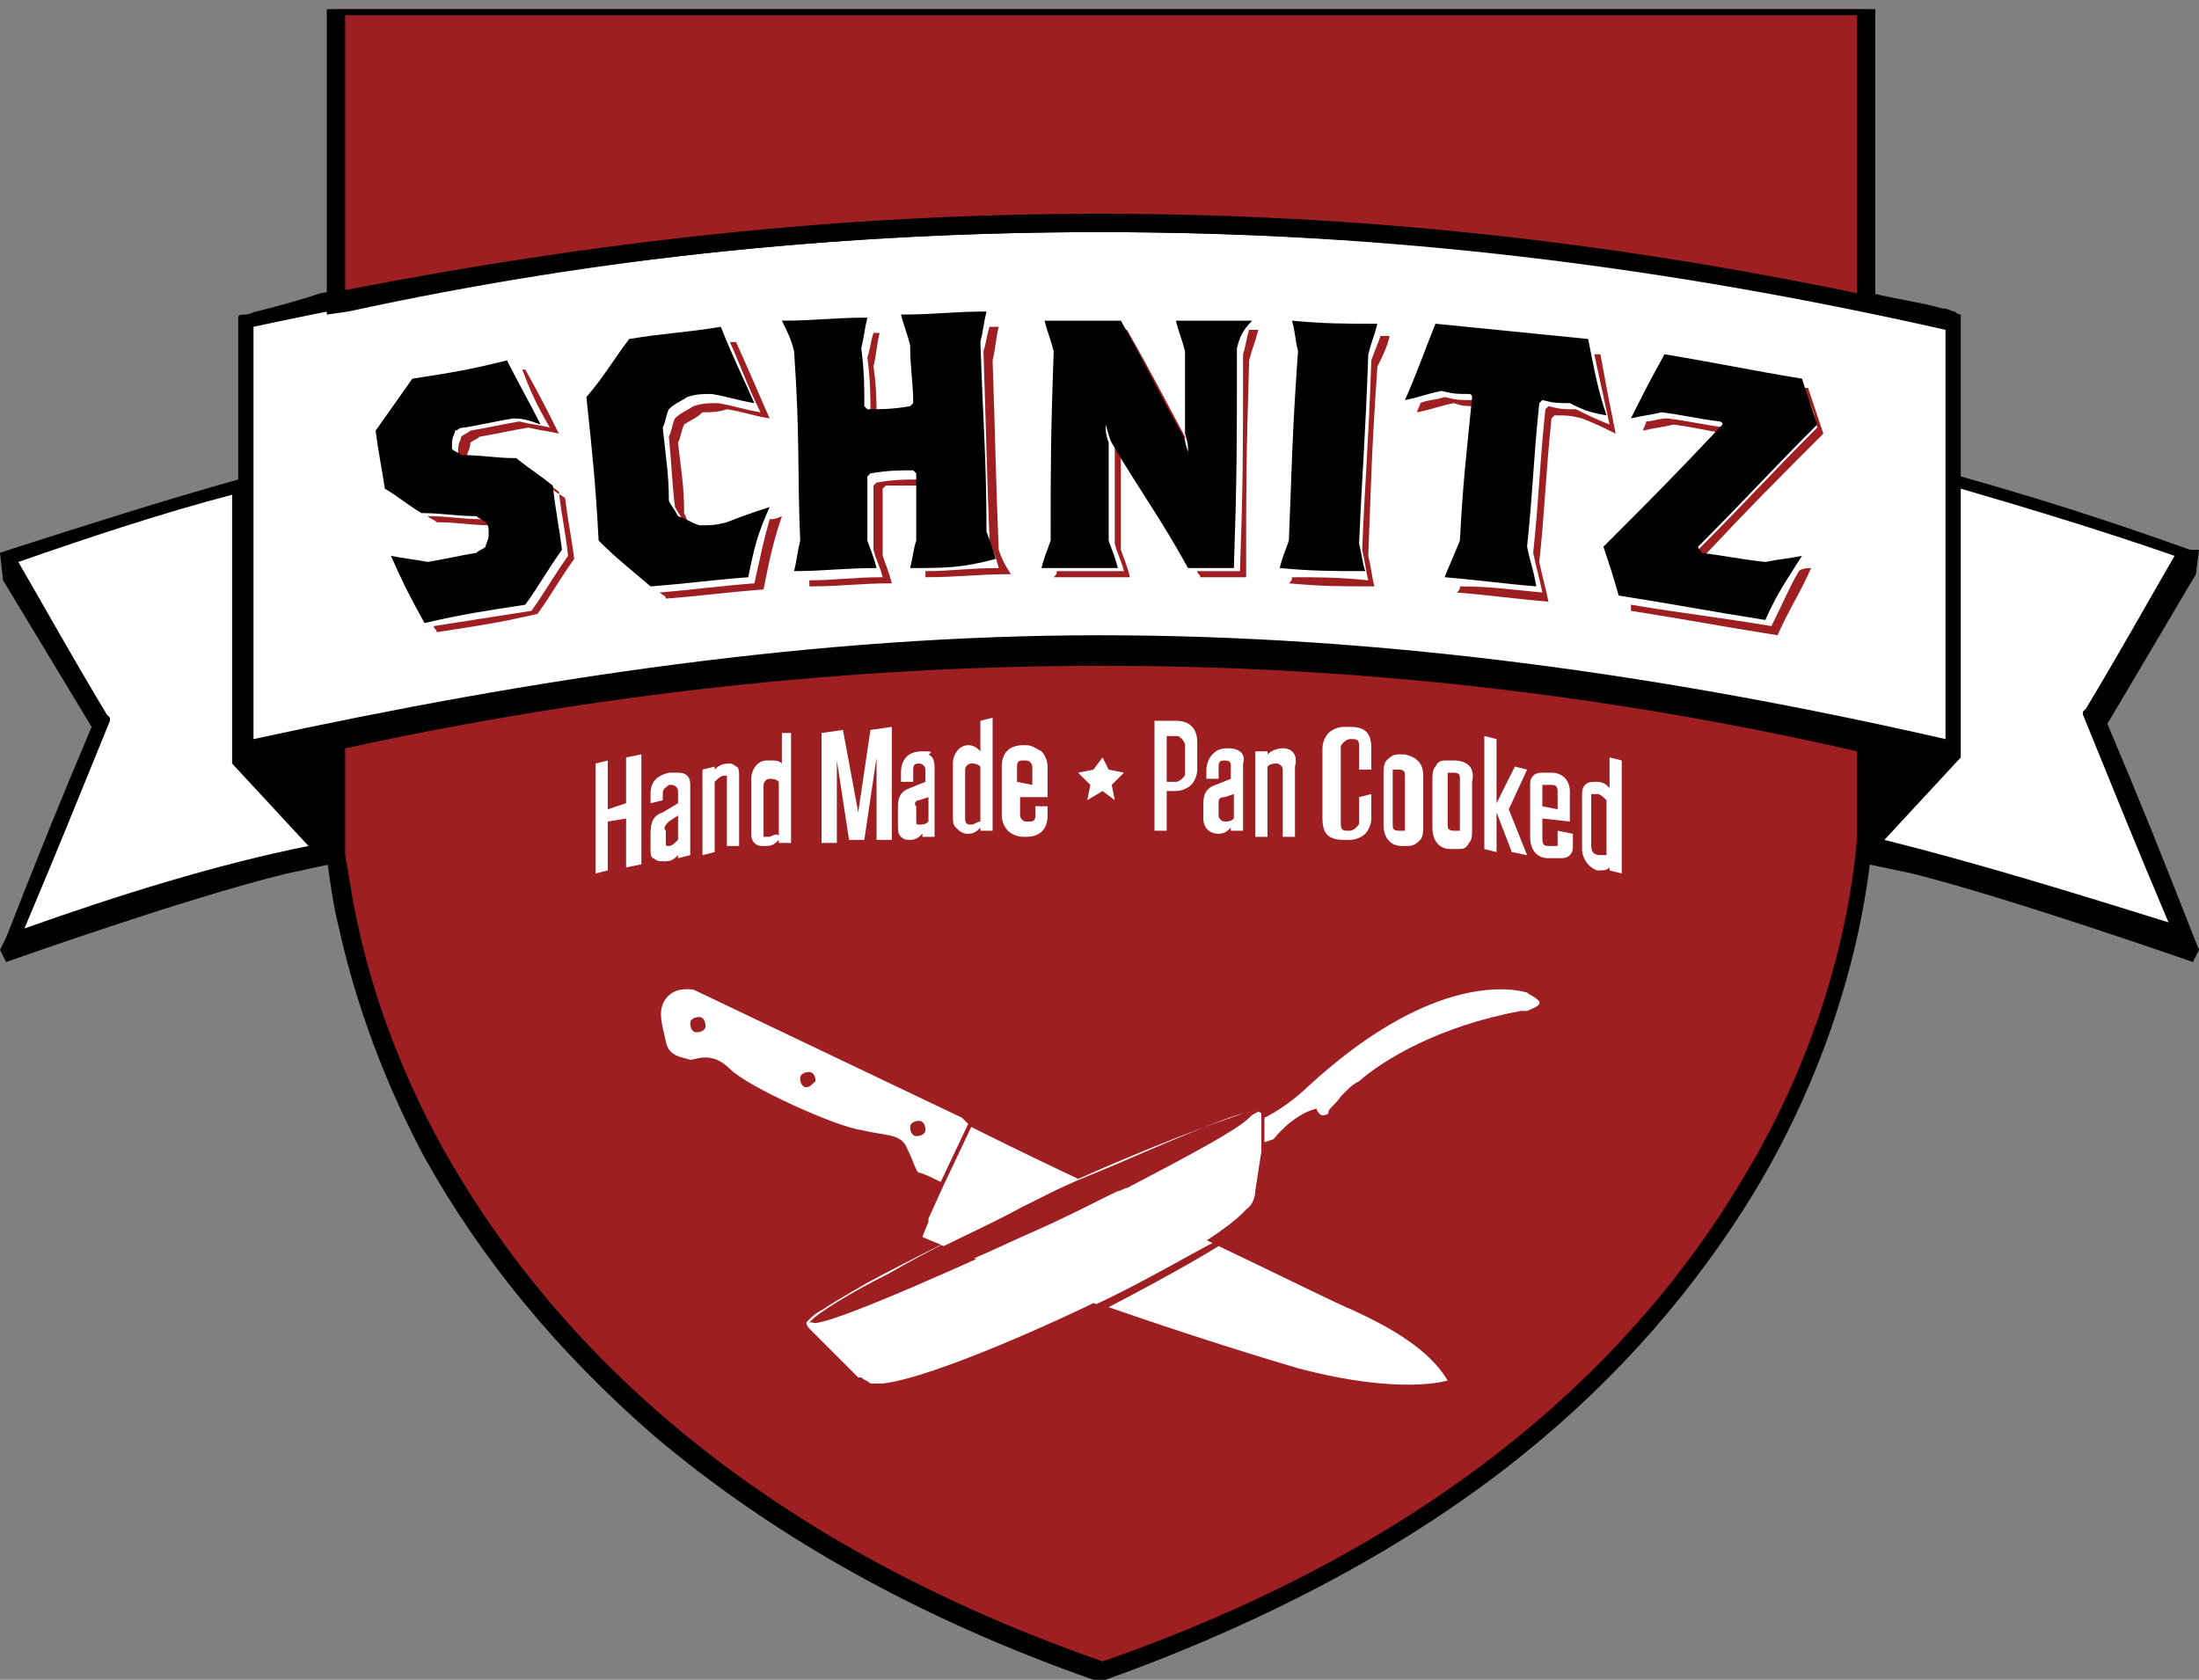 <?xml version="1.0" encoding="utf-8"?>
<!-- Generator: Adobe Illustrator 18.1.1, SVG Export Plug-In . SVG Version: 6.00 Build 0)  -->
<!DOCTYPE svg PUBLIC "-//W3C//DTD SVG 1.1//EN" "http://www.w3.org/Graphics/SVG/1.1/DTD/svg11.dtd">
<svg version="1.1" id="Layer_1" xmlns="http://www.w3.org/2000/svg" xmlns:xlink="http://www.w3.org/1999/xlink" x="0px" y="0px"
	 viewBox="0 0 72 55" enable-background="new 0 0 72 55" xml:space="preserve">
<rect x="0" y="0" width="72" height="55" fill="#808080" stroke="none"/>
<g>
	<defs>
		<rect id="SVGID_1_" width="72" height="55"/>
	</defs>
	<clipPath id="SVGID_2_">
		<use xlink:href="#SVGID_1_"  overflow="visible"/>
	</clipPath>
	<g clip-path="url(#SVGID_2_)">
		<defs>
			<rect id="SVGID_3_" x="0" y="0.3" width="72" height="54.7"/>
		</defs>
		<clipPath id="SVGID_4_">
			<use xlink:href="#SVGID_3_"  overflow="visible"/>
		</clipPath>
		<path clip-path="url(#SVGID_4_)" fill="#010101" d="M72,31.1l-0.2-0.5c-1.1-2.8-1.7-4.3-2.8-6.9l2.9-4.9l0.1-0.8L71.7,18
			c-2.5-0.9-5-1.7-7.5-2.4v-0.4v-4.7v-0.2c0,0-0.1,0-0.2-0.1c-0.1,0-0.2-0.1-0.4-0.1c-0.7-0.2-1.5-0.3-2.3-0.5l-0.6-0.1
			c0,0-0.2-0.1-0.7-0.2c-8-1.6-15.9-2.4-24.2-2.4c-8.1,0-15.9,0.8-23.9,2.4c-0.2,0.1-0.3,0.1-0.3,0.1l-1.1,0.2
			C9.9,9.8,9.2,10,8.4,10.2c-0.1,0-0.2,0.1-0.4,0.1c-0.1,0-0.2,0-0.2,0.1v0.2v5.1c-2.5,0.7-5,1.5-7.5,2.3l-0.3,0.1l0.1,0.9L3,23.8
			c-1.1,2.6-1.7,4.1-2.8,6.9L0,31.1l0.2,0.4c0,0,5.9-2.1,9.2-2.9c0.5-0.1,0.9-0.2,1.4-0.3c0,0,0,0,0,0c0.5-0.1,1.9-0.4,3.8-0.8
			c7.1-1.3,14.2-2.1,21.4-2.1c8.9,0,17.8,1.3,26.6,3.2c3.2,0.8,9.2,2.9,9.2,2.9L72,31.1z"/>
		<path clip-path="url(#SVGID_4_)" fill="#FFFFFF" d="M8.3,17.5v-6.8C17.6,8.7,26.6,7.6,36,7.6c9.4,0,18.4,1.1,27.7,3.2v4.4v9
			c-9.2-2.1-18.4-3.4-27.7-3.4c-9.2,0-18.5,1.4-27.7,3.4V17.5z"/>
		<path clip-path="url(#SVGID_4_)" fill="#FFFFFF" d="M0.8,30.4c1.1-2.6,1.7-4.1,2.8-6.8l0-0.1l-0.1-0.1c-1.2-2-1.8-3.1-2.9-5
			c2.3-0.8,4.7-1.6,7-2.2v1.4v7v0.4c0,0,0,0,0,0l2.5,2.7C7.1,28.3,3.9,29.3,0.8,30.4"/>
		<path clip-path="url(#SVGID_4_)" fill="#FFFFFF" d="M61.7,27.5l2.5-2.7l0,0c0,0,0,0,0,0v-0.4v-8.4c2.4,0.7,4.7,1.4,7,2.2
			c-1.1,1.9-1.7,3-2.9,5l-0.1,0.1l0,0.1c1.1,2.7,1.7,4.2,2.8,6.8C68.1,29.3,64.9,28.3,61.7,27.5"/>
		<path clip-path="url(#SVGID_4_)" fill="#9D1F22" d="M60.8,9.8C52.4,8.1,44.3,7.3,36,7.3c-8.3,0-16.3,0.8-24.7,2.5L11,9.9V0.3h50.1
			v9.6L60.8,9.8z"/>
		<path clip-path="url(#SVGID_4_)" d="M60.8,0.6v9C52.6,7.9,44.5,7,36,7h0c-8.4,0-16.5,0.9-24.7,2.5v-9H60.8 M61.4,0h-0.6H11.3h-0.6
			v0.6v9v0.7l0.7-0.1C19.7,8.4,27.8,7.6,36,7.6c8.3,0,16.4,0.8,24.7,2.5l0.7,0.1V9.6v-9V0z"/>
		<path clip-path="url(#SVGID_4_)" fill="#9D1F22" d="M36,54.7c-5.6-2-10.4-4.7-14.3-7.9c-3.1-2.6-5.6-5.6-7.4-9
			c-1.6-3-2.4-5.7-2.8-7.4c-0.2-0.8-0.3-1.5-0.4-2.2c0-0.3,0-0.5,0-0.6l0-0.1v-3l0.2,0c8.3-1.9,16.7-2.8,24.9-2.8
			c8.1,0,16.4,0.9,24.8,2.8l0.2,0v2.8h0l0,0.3c-0.1,0.9-0.5,5.8-3.9,11.4l0,0l0,0c-4.3,7.1-11.4,12.4-21.1,15.8H36L36,54.7z"/>
		<path clip-path="url(#SVGID_4_)" d="M36.1,21.8c8.2,0,16.4,0.9,24.7,2.8v2.7v0l0,0.2h0c-0.1,1-0.5,5.8-3.8,11.2l0,0l0,0
			c-3.3,5.5-9.4,11.7-20.9,15.7c-12.3-4.3-18.4-11.1-21.6-16.8v0c-1.6-2.9-2.4-5.5-2.8-7.4l0,0c-0.2-0.9-0.3-1.7-0.4-2.2
			c0-0.3,0-0.5,0-0.6l0,0l0-0.1v-2.8C19.6,22.7,27.9,21.8,36.1,21.8 M36.1,21.2c-8.2,0-16.6,0.9-25,2.8l-0.4,0.1v0.5v2.8v0l0,0
			l0,0.1l0,0l0,0c0,0.1,0,0.3,0,0.6c0.1,0.7,0.2,1.5,0.4,2.3l0,0l0,0c0.4,1.8,1.2,4.5,2.8,7.5c1.9,3.4,4.4,6.4,7.5,9.1
			c3.9,3.3,8.7,6,14.4,8l0.2,0.1l0.2-0.1c5.3-1.9,10-4.4,13.7-7.4c3.1-2.5,5.6-5.4,7.5-8.5l0,0l0,0c3.4-5.6,3.8-10.6,3.9-11.5l0-0.6
			h0v-2.3v-0.5L60.9,24C52.6,22.1,44.3,21.2,36.1,21.2"/>
		<polygon clip-path="url(#SVGID_4_)" fill="#FFFFFF" points="20.5,26.3 19.9,26.5 19.9,24.9 19.5,25 19.5,28.6 19.9,28.5 
			19.9,26.9 20.5,26.8 20.5,28.4 21,28.3 21,24.7 20.5,24.8 		"/>
		<path clip-path="url(#SVGID_4_)" fill="#FFFFFF" d="M22.1,25.3c0,0-0.1,0-0.2,0l0,0c-0.4,0.1-0.6,0.3-0.6,0.7v0.3v0l0.4-0.1l0,0
			V26c0-0.2,0.1-0.2,0.2-0.3l0,0l0.1,0c0.1,0,0.2,0.1,0.2,0.2v0.4l-0.5,0.3c-0.3,0.1-0.4,0.3-0.4,0.7v0.5c0,0.1,0,0.3,0.1,0.3
			c0.1,0.1,0.2,0.1,0.3,0.1c0,0,0.1,0,0.1,0c0.2,0,0.3-0.1,0.4-0.2v0.1v0l0.4-0.1l0,0v-2.2c0-0.2,0-0.3-0.1-0.4
			C22.4,25.3,22.3,25.3,22.1,25.3 M21.9,26.9l0.3-0.2v0.8c-0.1,0.1-0.2,0.2-0.3,0.2l0,0c-0.1,0-0.1,0-0.1-0.1v-0.4
			C21.7,27.1,21.8,27,21.9,26.9"/>
		<path clip-path="url(#SVGID_4_)" fill="#FFFFFF" d="M23.9,25L23.9,25c-0.3,0-0.4,0.1-0.5,0.2v-0.1v0l-0.4,0.1l0,0v0V28l0.4-0.1
			l0,0v-2.3c0.1-0.1,0.2-0.2,0.3-0.2l0,0c0,0,0.1,0,0.1,0c0,0,0,0.1,0,0.1v2.2l0.4,0l0,0v-2.3c0-0.1,0-0.3-0.1-0.3
			C24.1,25.1,24,25,23.9,25"/>
		<path clip-path="url(#SVGID_4_)" fill="#FFFFFF" d="M25.6,24v1c-0.1-0.1-0.2-0.1-0.4-0.1l-0.1,0c-0.3,0-0.5,0.3-0.5,0.6v1.7
			c0,0.2,0,0.3,0.1,0.4c0.1,0.1,0.2,0.1,0.3,0.1l0.1,0c0.2,0,0.3-0.1,0.4-0.2v0.1v0l0.4,0l0,0v0V24L25.6,24L25.6,24z M25.2,27.4
			L25.2,27.4c-0.1,0-0.1,0-0.2,0c0,0,0-0.1,0-0.1v-1.6c0-0.1,0.1-0.2,0.2-0.2l0,0c0.1,0,0.2,0,0.3,0.1v1.8
			C25.5,27.3,25.4,27.3,25.2,27.4"/>
		<polygon clip-path="url(#SVGID_4_)" fill="#FFFFFF" points="28.1,26.6 27.6,23.9 26.9,24 26.9,27.6 27.3,27.6 27.4,27.6 
			27.4,24.9 27.8,27.5 28.3,27.5 28.3,27.5 28.7,24.8 28.7,27.5 29.1,27.5 29.2,27.5 29.2,23.8 28.5,23.9 		"/>
		<path clip-path="url(#SVGID_4_)" fill="#FFFFFF" d="M30.2,24.6L30.2,24.6L30.2,24.6c-0.5,0-0.7,0.3-0.7,0.7v0.3v0l0.4,0l0,0v-0.4
			c0-0.2,0.1-0.2,0.2-0.2l0,0l0,0c0.1,0,0.2,0.1,0.2,0.2v0.4l-0.5,0.2c-0.3,0.1-0.4,0.3-0.4,0.6V27c0,0.2,0,0.3,0.1,0.4
			c0.1,0.1,0.2,0.1,0.3,0.1l0,0c0.2,0,0.3-0.1,0.4-0.2v0.1v0l0.4,0l0,0v-2.2c0-0.2,0-0.4-0.2-0.5C30.6,24.6,30.4,24.6,30.2,24.6
			 M30.1,26.2l0.3-0.1v0.8C30.3,27,30.2,27,30.1,27h0c-0.1,0-0.1,0-0.1-0.2v-0.4C29.9,26.3,30,26.2,30.1,26.2"/>
		<path clip-path="url(#SVGID_4_)" fill="#FFFFFF" d="M32.1,23.6v1c-0.1-0.1-0.2-0.2-0.4-0.2l0,0c-0.3,0-0.5,0.3-0.5,0.6v1.7
			c0,0.2,0,0.3,0.1,0.4c0.1,0.1,0.2,0.2,0.4,0.2l0,0c0.2,0,0.3-0.1,0.4-0.2v0.1v0l0.4,0l0,0v0v-3.7L32.1,23.6L32.1,23.6z M31.8,27
			L31.8,27c-0.1,0-0.2,0-0.2-0.2v-1.6c0-0.1,0.1-0.2,0.2-0.2l0,0c0.1,0,0.2,0,0.3,0.1v1.8C32,26.9,31.9,27,31.8,27"/>
		<path clip-path="url(#SVGID_4_)" fill="#FFFFFF" d="M33.6,24.4L33.6,24.4l-0.1,0c-0.4,0-0.7,0.2-0.7,0.7v1.6
			c0,0.2,0.1,0.4,0.2,0.5c0.1,0.1,0.3,0.2,0.5,0.2l0,0l0.1,0c0.4,0,0.7-0.2,0.7-0.7v-0.3v0l-0.4,0l0,0v0.3c0,0.2-0.1,0.2-0.2,0.2
			l-0.1,0h0c-0.1,0-0.2-0.1-0.2-0.2v-0.6l0.9,0v-1c0-0.2-0.1-0.4-0.2-0.5C33.9,24.5,33.8,24.4,33.6,24.4 M33.3,25.6v-0.5
			c0-0.2,0.1-0.2,0.2-0.2l0.1,0l0,0c0.1,0,0.2,0.1,0.2,0.2v0.6L33.3,25.6z"/>
		<path clip-path="url(#SVGID_4_)" fill="#FFFFFF" d="M38.5,23.6l-0.7,0v3.6l0.4,0l0,0v0v-1.3l0.3,0h0c0.2,0,0.4-0.1,0.5-0.2
			c0.1-0.1,0.2-0.3,0.2-0.5v-0.9C39.2,23.9,39,23.6,38.5,23.6 M38.2,24.1l0.3,0c0.1,0,0.1,0,0.2,0.1c0,0,0.1,0.1,0.1,0.2v0.9
			c0,0.1,0,0.1-0.1,0.2c0,0-0.1,0.1-0.2,0.1h0l-0.3,0V24.1z"/>
		<path clip-path="url(#SVGID_4_)" fill="#FFFFFF" d="M40.2,24.5L40.2,24.5L40.2,24.5c-0.3,0-0.4,0.1-0.5,0.2
			c-0.1,0.1-0.2,0.3-0.2,0.5v0.3v0l0.4,0l0,0v-0.4c0-0.2,0.1-0.2,0.2-0.2h0l0,0c0.2,0,0.2,0.1,0.2,0.2v0.4l-0.5,0.2
			c-0.3,0.1-0.4,0.3-0.4,0.6v0.5c0,0.3,0.2,0.5,0.5,0.5l0,0c0.2,0,0.3-0.1,0.4-0.2v0.1v0l0.4,0l0,0v-2.2
			C40.8,24.7,40.6,24.5,40.2,24.5 M40.1,26.1l0.3-0.1v0.8c-0.1,0.1-0.2,0.1-0.3,0.1l0,0c-0.1,0-0.2-0.1-0.2-0.2v-0.4
			C39.9,26.2,39.9,26.1,40.1,26.1"/>
		<path clip-path="url(#SVGID_4_)" fill="#FFFFFF" d="M42,24.5L42,24.5c-0.2,0-0.4,0.1-0.5,0.2v-0.1v0l-0.4,0l0,0v0v2.8l0.4,0l0,0
			v-2.3c0.1-0.1,0.2-0.1,0.3-0.1l0,0c0.1,0,0.2,0.1,0.2,0.2v2.2l0.4,0l0,0v-2.3C42.5,24.7,42.3,24.5,42,24.5"/>
		<path clip-path="url(#SVGID_4_)" fill="#FFFFFF" d="M44.5,26.1L44.5,26.1l0,0.8c0,0.1,0,0.1-0.1,0.2c0,0-0.1,0.1-0.2,0.1l0,0
			l-0.1,0c-0.2,0-0.2-0.1-0.2-0.3v-2.4c0-0.1,0-0.1,0.1-0.2c0,0,0.1-0.1,0.2-0.1l0,0l0.1,0c0.2,0,0.2,0.1,0.2,0.3v0.7l0.4,0l0,0
			v-0.7c0-0.5-0.2-0.7-0.7-0.7l-0.1,0l-0.1,0c-0.2,0-0.4,0.1-0.5,0.2c-0.1,0.1-0.2,0.3-0.2,0.5v2.3c0,0.5,0.2,0.7,0.7,0.7l0.1,0
			l0.1,0c0.2,0,0.4-0.1,0.5-0.2c0.1-0.1,0.2-0.3,0.2-0.5v-0.8l0,0L44.5,26.1z"/>
		<path clip-path="url(#SVGID_4_)" fill="#FFFFFF" d="M46,24.7l-0.1,0l-0.1,0c-0.2,0-0.3,0.1-0.4,0.2c-0.1,0.1-0.1,0.3-0.1,0.5v1.6
			c0,0.4,0.2,0.7,0.6,0.7l0,0l0,0l0.1,0l0.1,0c0.2,0,0.3-0.1,0.4-0.2c0.1-0.1,0.1-0.3,0.1-0.5v-1.6C46.6,25,46.4,24.8,46,24.7
			 M45.6,25.4c0-0.1,0-0.1,0-0.2c0,0,0.1,0,0.1,0l0,0l0,0l0,0l0.1,0c0.2,0,0.2,0.1,0.2,0.2V27c0,0.1,0,0.1,0,0.2c0,0-0.1,0-0.1,0
			l0,0l-0.1,0c-0.2,0-0.2-0.1-0.2-0.2V25.4z"/>
		<path clip-path="url(#SVGID_4_)" fill="#FFFFFF" d="M47.6,24.9l-0.1,0c0,0-0.1,0-0.1,0c-0.2,0-0.3,0-0.4,0.2
			c-0.1,0.1-0.1,0.3-0.1,0.4v1.6c0,0.4,0.2,0.7,0.6,0.7l0.1,0c0,0,0.1,0,0.1,0c0.2,0,0.3,0,0.4-0.2c0.1-0.1,0.1-0.3,0.1-0.4v-1.6
			C48.3,25.2,48.1,24.9,47.6,24.9 M47.6,25.3c0.2,0,0.2,0.1,0.2,0.2v1.6c0,0.1,0,0.1,0,0.1c0,0-0.1,0-0.1,0l0,0l-0.1,0
			c-0.2,0-0.2-0.1-0.2-0.2v-1.6c0-0.1,0-0.1,0-0.1c0,0,0.1,0,0.1,0L47.6,25.3L47.6,25.3z"/>
		<polygon clip-path="url(#SVGID_4_)" fill="#FFFFFF" points="50,25.2 49.6,25.1 49.6,25.1 49,26.3 49,24.2 48.6,24.1 48.6,24.1 
			48.6,27.8 49,27.9 49,27.9 49,26.6 49.5,27.9 50,28 50,28 49.4,26.5 50,25.2 		"/>
		<path clip-path="url(#SVGID_4_)" fill="#FFFFFF" d="M50.8,25.3L50.8,25.3c-0.1,0-0.2,0-0.2,0c-0.2,0-0.3,0-0.4,0.1
			c-0.1,0.1-0.1,0.2-0.1,0.4v1.6c0,0.4,0.2,0.7,0.6,0.7l0.1,0c0.1,0,0.1,0,0.2,0c0.2,0,0.3,0,0.4-0.1c0.1-0.1,0.1-0.2,0.1-0.4v-0.3
			v0L51,27.2l0,0v0.4c0,0.1,0,0.1,0,0.1c0,0-0.1,0-0.1,0l-0.1,0l-0.1,0c-0.2,0-0.2-0.1-0.2-0.3v-0.6l0.9,0.1v-1
			C51.4,25.6,51.2,25.3,50.8,25.3 M50.5,26.4v-0.6c0-0.1,0-0.1,0-0.1c0,0,0.1,0,0.1,0l0.1,0l0.1,0c0.2,0,0.2,0.1,0.2,0.3v0.5
			L50.5,26.4z"/>
		<path clip-path="url(#SVGID_4_)" fill="#FFFFFF" d="M52.7,24.8L52.7,24.8l0,1c-0.1-0.1-0.2-0.2-0.4-0.2c0,0-0.1,0-0.1,0
			c-0.1,0-0.2,0-0.3,0.1c-0.1,0.1-0.1,0.2-0.1,0.4v1.7c0,0.3,0.2,0.6,0.5,0.7c0,0,0.1,0,0.1,0c0.1,0,0.2,0,0.3-0.1v0.1v0l0.4,0.1
			l0,0v0v-3.7L52.7,24.8z M52.4,28L52.4,28c-0.2,0-0.3-0.1-0.3-0.3v-1.6c0-0.1,0-0.1,0-0.1c0,0,0,0,0.1,0l0.1,0
			c0.1,0,0.2,0.1,0.3,0.2v1.8C52.6,28,52.5,28,52.4,28"/>
		<polygon clip-path="url(#SVGID_4_)" fill="#FFFFFF" points="36.3,25.2 36.1,24.8 35.8,25.2 35.3,25.3 35.7,25.7 35.6,26.2 
			36.1,25.9 36.5,26.2 36.4,25.7 36.8,25.3 		"/>
		<path clip-path="url(#SVGID_4_)" fill="#FFFFFF" d="M41.3,37.7L41.3,37.7L41.3,37.7l0-0.9l0-0.3l0,0l0,0l0,0l0,0l0,0l0,0l0,0l0,0
			l0,0c0-0.1-0.1-0.1-0.2-0.1c-0.1,0-0.1,0-0.1,0l0,0l0,0h0c-0.2,0-0.4,0.1-0.7,0.2c-1.2,0.4-3.5,1.3-6.1,2.5
			c-0.2,0.1-0.4,0.2-0.6,0.3c-2.1,1-3.9,1.9-5.2,2.6c-0.7,0.4-1.2,0.7-1.5,0.9c-0.2,0.1-0.3,0.2-0.4,0.3c0,0-0.1,0.1-0.1,0.1l0,0
			c0,0,0,0.1,0.1,0.2L28,45c0,0,0.1,0.1,0.1,0.1l0,0l0.1,0c0.1,0.1,0.2,0.1,0.3,0.2c0,0,0.1,0,0.2,0l0,0c0,0,0.1,0,0.2,0l0,0l0,0
			c1-0.1,3.4-1,6.2-2.3c2.8-1.3,5.1-2.7,5.7-3.4l0,0c0.3-0.2,0.3-0.6,0.3-0.6L41.3,37.7z M40.9,36.6L40.9,36.6
			c-0.4,0.4-1.9,1.2-4,2.3l0,0c-0.1,0-0.2,0.1-0.3,0.1c-0.8,0.4-1.6,0.8-2.4,1.2c-0.1,0-0.1,0.1-0.2,0.1c-3.9,1.8-7.2,3.2-7.4,3l0,0
			l-0.1,0c0,0,0.1-0.1,0.1-0.1c0.2-0.2,1.1-0.8,2.5-1.5c1.2-0.7,2.8-1.5,4.6-2.3c0.2-0.1,0.4-0.2,0.6-0.3c0.8-0.4,1.6-0.7,2.3-1
			c2.3-1,4-1.7,4.4-1.7c0,0,0.1,0,0.1,0l0.1,0C41,36.5,41,36.5,40.9,36.6"/>
		<path clip-path="url(#SVGID_4_)" fill="#FFFFFF" d="M31.5,36.6l-8.8-4.2c-0.1,0-0.6-0.1-0.9,0.3c-0.3,0.4-0.1,0.9,0,1.4
			c0.1,0.5,0.5,0.5,0.8,0.6c0.2,0,0.7-0.3,1.3,0.3c0.6,0.6,3.5,1.9,4.3,2c0.8,0.2,1.3,0.1,1.5,0.6c0.2,0.4,0.3,0.8,0.4,0.8
			c0.1,0,0.5,0.2,0.7,0.3l0.9-1.9C31.6,36.7,31.5,36.6,31.5,36.6 M22.8,33.8c-0.1,0-0.2-0.1-0.2-0.3c0-0.1,0.1-0.2,0.3-0.2
			c0.1,0,0.2,0.1,0.2,0.3C23.1,33.7,23,33.8,22.8,33.8 M26.4,35.6c-0.1,0-0.2-0.1-0.2-0.3c0-0.1,0.1-0.2,0.3-0.2
			c0.1,0,0.2,0.1,0.2,0.3C26.6,35.5,26.5,35.6,26.4,35.6 M30,37.2c-0.1,0-0.2-0.1-0.2-0.3c0-0.1,0.1-0.2,0.3-0.2
			c0.1,0,0.2,0.1,0.2,0.3C30.3,37.1,30.2,37.2,30,37.2"/>
		<path clip-path="url(#SVGID_4_)" fill="#FFFFFF" d="M35.3,38.6c-1.7-0.8-3.1-1.5-3.5-1.7l-0.9,1.9l0,0l-0.5,1.1l0,0.1l0,0
			l-0.2,0.5c0.2,0.1,0.5,0.2,0.7,0.3c0.8-0.4,1.7-0.8,2.6-1.3C34.1,39.2,34.7,38.9,35.3,38.6"/>
		<path clip-path="url(#SVGID_4_)" fill="#FFFFFF" d="M39.7,40.7c-1.1-0.5-2.2-1.1-3.3-1.6c-0.8,0.4-1.6,0.8-2.5,1.2
			c-0.7,0.3-1.3,0.6-2,0.9c1.2,0.5,2.6,1,4,1.5C37.4,42,39.1,41,39.7,40.7"/>
		<path clip-path="url(#SVGID_4_)" fill="#FFFFFF" d="M50.3,32.7c-0.1-0.1-0.2-0.1-0.3-0.2c-0.7-0.2-3.3-0.5-7.2,3.1
			c0,0-0.6,0.6-1.4,1l0,0.8l0.3-0.1c0,0,0.6-0.8,1.4-1c0,0,0.1,0.3,0.3,0.2c0,0,0.1,0,0.1-0.1l0,0c0-0.1,0.2-0.2,0.4-0.5h0
			c0,0,0.1-0.1,0.2-0.2c0.1-0.1,0.2-0.2,0.4-0.3l0,0l0,0c0.8-0.7,2.6-1.8,5.3-2.3c0.1,0,0.1,0,0.2,0C50.2,33,50.6,32.9,50.3,32.7"/>
		<path clip-path="url(#SVGID_4_)" fill="#FFFFFF" d="M44.3,42.9c-0.5-0.2-2.3-1.1-4.4-2.1c0,0-1.1,0.7-3.6,2c2.3,0.8,4.5,1.5,6.2,2
			c3.4,0.9,4.9,0.4,4.9,0.4C46.8,44.2,45.6,43.5,44.3,42.9"/>
		<path clip-path="url(#SVGID_4_)" fill="#9D1F22" d="M18,14c-0.4-0.1-0.6-0.1-1-0.2c-0.6,0.1-1,0.2-1.6,0.3
			c-0.1,0.1-0.2,0.1-0.3,0.2c0,0.1-0.1,0.2-0.1,0.4c0,0.1,0,0.1,0,0.2c0.1,0.1,0.2,0.1,0.3,0.2h0c0,0,0,0,0,0c0-0.1,0-0.1,0-0.2
			c0-0.1,0.1-0.2,0.1-0.4c0.1-0.1,0.2-0.1,0.3-0.2c0.6-0.1,1-0.2,1.6-0.3c0.4,0.1,0.6,0.1,1,0.2c-0.4-0.8-0.6-1.2-1.1-2.1
			c-0.1,0-0.1,0-0.1,0C17.4,12.9,17.6,13.3,18,14"/>
		<path clip-path="url(#SVGID_4_)" fill="#9D1F22" d="M18.5,16.3c-0.5-0.3-0.7-0.5-1.2-0.9h0c0.3,0.2,0.6,0.4,1,0.7
			c0.1,0.9,0.2,1.2,0.3,2.1c-0.5,0.7-0.7,1.1-1.2,1.8c-1.3,0.2-1.9,0.3-3.2,0.5c0,0.1,0.1,0.1,0.1,0.2c1.3-0.2,2-0.3,3.3-0.6
			c0.5-0.7,0.7-1.1,1.2-1.8C18.7,17.5,18.6,17.1,18.5,16.3"/>
		<path clip-path="url(#SVGID_4_)" fill="#9D1F22" d="M14,16.9c0.1,0.1,0.2,0.1,0.3,0.2c0.7,0,1.1,0.1,1.8,0.1c0,0,0,0,0,0
			c-0.1-0.1-0.2-0.1-0.3-0.2C15.1,17,14.7,16.9,14,16.9"/>
		<path clip-path="url(#SVGID_4_)" fill="#9D1F22" d="M24.9,13.5c-0.6-0.1-0.8-0.2-1.4-0.3c-0.3,0-0.5,0-0.8,0.1
			c-0.3,0.2-0.4,0.2-0.6,0.4c-0.1,0.2-0.1,0.4-0.2,0.6c0.1,1,0.1,1.5,0.2,2.3c0.1,0.2,0.2,0.3,0.3,0.5c0.1,0,0.1,0,0.2,0.1
			c-0.1-0.1-0.1-0.2-0.2-0.4c0-0.9-0.1-1.4-0.2-2.3c0.1-0.2,0.1-0.4,0.2-0.6c0.3-0.2,0.4-0.2,0.6-0.4c0.3,0,0.5,0,0.8-0.1
			c0.6,0.1,0.8,0.2,1.4,0.3c-0.4-0.9-0.6-1.4-1.1-2.5c-0.1,0-0.1,0-0.2,0C24.3,12.1,24.5,12.7,24.9,13.5"/>
		<path clip-path="url(#SVGID_4_)" fill="#9D1F22" d="M25.2,17c-0.2,0.7-0.3,1.2-0.5,2.1c-1.3,0.1-1.9,0.2-3.1,0.3
			c0.1,0.1,0.2,0.1,0.2,0.2c1.3-0.1,1.9-0.2,3.2-0.3c0.2-1,0.3-1.5,0.6-2.4C25.4,17,25.3,17,25.2,17"/>
		<path clip-path="url(#SVGID_4_)" fill="#9D1F22" d="M28.6,10.9c-0.1,0.3-0.1,0.5-0.2,0.8c0.1,0.8,0.1,1.2,0.1,1.9
			c0,0,0.1,0.1,0.1,0.1c0,0,0.1,0,0.1,0c0-0.6,0-1-0.1-1.7c0.1-0.4,0.1-0.7,0.2-1.1C28.8,10.9,28.7,10.9,28.6,10.9"/>
		<path clip-path="url(#SVGID_4_)" fill="#9D1F22" d="M28.9,16c0,0,0.1-0.1,0.1-0.1c0.5,0,0.8,0,1.2,0c0,0,0-0.1,0-0.1
			c0,0-0.1-0.1-0.1-0.1c-0.5,0-0.8,0-1.4,0.1c0,0-0.1,0.1-0.1,0.1c0,0.9,0,1.2,0,2.1c0.1,0.4,0.2,0.5,0.3,0.9c-1,0-1.5,0.1-2.4,0.1
			c0,0.1,0,0.1,0,0.2c1.1,0,1.6-0.1,2.7-0.1c-0.1-0.4-0.2-0.6-0.3-0.9C28.9,17.2,28.9,16.8,28.9,16"/>
		<path clip-path="url(#SVGID_4_)" fill="#9D1F22" d="M32.7,18c-0.1-2.4-0.1-3.3-0.2-6.2c0.1-0.4,0.1-0.7,0.2-1.1
			c-0.1,0-0.2,0-0.3,0c-0.1,0.3-0.1,0.5-0.2,0.8c0.1,2.9,0.1,3.8,0.2,6.2c0.1,0.3,0.2,0.5,0.3,0.9c-1,0-1.5,0.1-2.4,0.1
			c0,0.1,0,0.1,0,0.2c1.1,0,1.7-0.1,2.8-0.1C32.9,18.5,32.8,18.3,32.7,18"/>
		<path clip-path="url(#SVGID_4_)" fill="#9D1F22" d="M38.6,14.2c0.1,0.2,0.1,0.3,0.2,0.6c0-0.2,0-0.3,0-0.5
			c-0.7-1.3-1.1-2.1-1.9-3.5c-0.1,0-0.1,0-0.1,0C37.4,12,37.8,12.9,38.6,14.2"/>
		<path clip-path="url(#SVGID_4_)" fill="#9D1F22" d="M36.7,14.8C36.7,14.8,36.7,14.7,36.7,14.8c0-0.1-0.1-0.1-0.1-0.2
			c-0.1-0.2-0.1-0.3-0.2-0.6c0,0.2,0,0.3,0.1,0.6c0,1.3,0,1.9,0,3.2c0.1,0.4,0.2,0.5,0.3,0.9c-0.9,0-1.4,0-2.2,0
			c0,0.1,0,0.1-0.1,0.2c1,0,1.5,0,2.5,0c-0.1-0.4-0.2-0.6-0.3-0.9C36.7,16.6,36.7,16.1,36.7,14.8"/>
		<path clip-path="url(#SVGID_4_)" fill="#9D1F22" d="M40.9,10.8c-0.1,0.3-0.1,0.5-0.2,0.8c0,3.3,0,4.2-0.1,7.1c-0.6,0-0.9,0-1.4,0
			c0,0.1,0.1,0.1,0.1,0.2c0.6,0,0.9,0,1.5,0c0-3,0-3.8,0.1-7.1c0.1-0.4,0.2-0.6,0.3-1C41.1,10.8,41,10.8,40.9,10.8"/>
		<path clip-path="url(#SVGID_4_)" fill="#9D1F22" d="M45.5,11c-0.1,0-0.2,0-0.3,0c-0.1,0.3-0.2,0.5-0.3,0.8
			c-0.1,2.9-0.2,3.8-0.3,6.2c0.1,0.4,0.1,0.6,0.2,1c-1-0.1-1.6-0.1-2.5-0.1c0,0.1,0,0.1-0.1,0.2c1.1,0.1,1.7,0.1,2.8,0.1
			c-0.1-0.4-0.1-0.6-0.2-1c0.1-2.5,0.1-3.3,0.3-6.2C45.3,11.6,45.4,11.4,45.5,11"/>
		<path clip-path="url(#SVGID_4_)" fill="#9D1F22" d="M48.3,13.3C48.3,13.3,48.3,13.3,48.3,13.3c0-0.1-0.1-0.1-0.1-0.2
			c-0.4,0-0.5,0-0.9-0.1c-0.3,0.1-0.6,0.1-0.8,0.2c0,0.1-0.1,0.2-0.1,0.3c0.5-0.1,0.7-0.2,1.2-0.3C47.9,13.3,48,13.3,48.3,13.3"/>
		<path clip-path="url(#SVGID_4_)" fill="#9D1F22" d="M52.4,11.6c-0.1,0-0.1,0-0.2,0c0.2,0.9,0.3,1.4,0.5,2.3
			c-0.5-0.2-0.7-0.3-1.1-0.5c-0.4,0-0.5,0-0.9-0.1c0,0-0.1,0.1-0.1,0.1c-0.2,1.9-0.2,2.8-0.4,4.7c0.1,0.5,0.2,0.8,0.3,1.3
			c-1.1-0.1-1.7-0.2-2.7-0.2c0,0.1,0,0.1-0.1,0.2c1.2,0.1,1.8,0.2,3,0.3c-0.1-0.5-0.2-0.8-0.3-1.3c0.2-1.9,0.2-2.8,0.4-4.7
			c0,0,0.1-0.1,0.1-0.1c0.4,0,0.5,0,0.9,0.1c0.5,0.2,0.7,0.3,1.1,0.5C52.7,13.2,52.6,12.7,52.4,11.6"/>
		<path clip-path="url(#SVGID_4_)" fill="#9D1F22" d="M56.5,14c-0.8-0.1-1.1-0.2-1.9-0.3c-0.3,0-0.5,0.1-0.7,0.1
			c0,0.1-0.1,0.2-0.1,0.3c0.4-0.1,0.6-0.1,1-0.2c0.7,0.1,1.1,0.2,1.7,0.3c0,0,0,0,0,0C56.5,14.1,56.5,14.1,56.5,14"/>
		<path clip-path="url(#SVGID_4_)" fill="#9D1F22" d="M59.5,14c-1.6,1.6-2.3,2.4-3.9,4c0,0.1,0.1,0.1,0.1,0.2c0,0,0.1,0,0.1,0
			c0,0,0,0,0,0c1.5-1.6,2.3-2.4,3.9-4c-0.2-0.6-0.3-0.9-0.5-1.5c-0.1,0-0.1,0-0.2,0C59.3,13.2,59.4,13.5,59.5,14"/>
		<path clip-path="url(#SVGID_4_)" fill="#9D1F22" d="M58,20.5c-1.8-0.3-2.8-0.4-4.6-0.7c0,0.1,0,0.1,0,0.2c1.9,0.3,2.9,0.5,4.8,0.8
			c0.4-0.9,0.7-1.3,1.1-2.2c-0.1,0-0.3,0-0.4,0.1C58.6,19.2,58.4,19.7,58,20.5"/>
		<path clip-path="url(#SVGID_4_)" fill="#010101" d="M16.8,13.7c-0.6,0.1-1,0.2-1.6,0.3C15,14,15,14.1,14.9,14.1
			c0,0.1-0.1,0.2-0.1,0.4c0,0.1,0,0.1,0,0.2c0.1,0.1,0.2,0.1,0.3,0.2c0.7,0,1.1,0.1,1.8,0.1c0.5,0.4,0.7,0.5,1.2,0.9
			c0.1,0.9,0.2,1.3,0.3,2.1c-0.5,0.7-0.7,1.1-1.2,1.8c-1.3,0.2-2,0.3-3.3,0.6c-0.5-0.9-0.7-1.3-1.1-2.2c0.5,0.1,0.7,0.1,1.2,0.2
			c0.6-0.1,1-0.2,1.6-0.3c0.1-0.1,0.2-0.1,0.3-0.2c0-0.1,0.1-0.2,0.1-0.4c0-0.2,0-0.3-0.1-0.4c-0.1-0.1-0.2-0.1-0.3-0.2
			c-0.7,0-1.1-0.1-1.8-0.1c-0.5-0.3-0.7-0.5-1.2-0.8c-0.1-0.7-0.2-1.1-0.3-1.9c0.5-0.7,0.7-1,1.2-1.7c1.3-0.2,1.9-0.3,3.1-0.6
			c0.4,0.8,0.7,1.3,1.1,2.1C17.4,13.8,17.2,13.7,16.8,13.7"/>
		<path clip-path="url(#SVGID_4_)" fill="#010101" d="M24.5,18.9c-1.3,0.1-1.9,0.2-3.2,0.3c-0.7-0.6-1.1-0.9-1.7-1.5
			c-0.1-1.9-0.2-2.8-0.4-4.7c0.6-0.7,0.8-1.1,1.4-1.9c1.2-0.2,1.8-0.2,3-0.4c0.4,1,0.7,1.6,1.1,2.5c-0.6-0.1-0.8-0.2-1.4-0.3
			c-0.3,0-0.5,0-0.8,0.1c-0.3,0.2-0.4,0.2-0.6,0.4c-0.1,0.2-0.1,0.4-0.2,0.6c0.1,1,0.2,1.5,0.2,2.4c0.1,0.2,0.2,0.3,0.3,0.5
			c0.3,0.1,0.4,0.2,0.7,0.3c0.4,0,0.5,0,0.9-0.1c0.5-0.2,0.8-0.3,1.4-0.5C24.8,17.5,24.7,17.9,24.5,18.9"/>
		<path clip-path="url(#SVGID_4_)" fill="#010101" d="M29.8,18.6c0.1-0.4,0.1-0.6,0.2-0.9c0-0.9,0-1.2,0-2.2c0,0-0.1-0.1-0.1-0.1
			c-0.5,0-0.8,0-1.4,0.1c0,0-0.1,0.1-0.1,0.1c0,0.9,0,1.3,0,2.1c0.1,0.3,0.2,0.5,0.3,0.9c-1.1,0-1.7,0.1-2.7,0.1
			c0.1-0.4,0.1-0.6,0.2-1c-0.1-2.4,0-3.3-0.2-6.2c-0.1-0.4-0.2-0.6-0.4-1c1.1,0,1.7-0.1,2.8-0.1c-0.1,0.4-0.1,0.6-0.2,1
			c0.1,0.8,0.1,1.2,0.1,1.9c0,0,0.1,0.1,0.1,0.1c0.5,0,0.8,0,1.4-0.1c0,0,0.1-0.1,0.1-0.1c0-0.7-0.1-1.1-0.1-1.9
			c-0.1-0.4-0.2-0.6-0.3-1c1.1,0,1.7-0.1,2.8-0.1c-0.1,0.4-0.1,0.6-0.2,1c0.1,2.9,0.2,3.9,0.2,6.2c0.1,0.3,0.2,0.5,0.3,0.9
			C31.5,18.6,30.9,18.6,29.8,18.6"/>
		<path clip-path="url(#SVGID_4_)" fill="#010101" d="M40.5,11.4c0,3.3,0,4.2-0.1,7.2c-0.6,0-0.9,0-1.5,0c-1-1.8-1.5-2.4-2.5-4.1
			c-0.1-0.2-0.1-0.3-0.2-0.6c0,0.2,0,0.3,0.1,0.6c0,1.3,0,1.9,0,3.2c0.1,0.3,0.2,0.5,0.3,0.9c-1,0-1.5,0-2.5,0
			c0.1-0.4,0.2-0.6,0.3-0.9c0-2.3,0-3.4,0.1-6.2c-0.1-0.4-0.2-0.6-0.3-1c1,0,1.5,0,2.5,0c0.8,1.4,1.2,2.3,2,3.7
			c0.1,0.2,0.1,0.3,0.2,0.6c0-0.2,0-0.3-0.1-0.6c0-1,0-1.5,0-2.7c-0.1-0.4-0.2-0.6-0.3-1c1,0,1.5,0,2.5,0
			C40.7,10.8,40.6,11,40.5,11.4"/>
		<path clip-path="url(#SVGID_4_)" fill="#010101" d="M41.9,18.6c0.1-0.4,0.2-0.6,0.3-0.9c0.1-2.4,0.1-3.4,0.3-6.2
			c-0.1-0.4-0.1-0.7-0.2-1c1.1,0.1,1.7,0.1,2.8,0.1c-0.1,0.4-0.2,0.6-0.3,1c-0.1,2.9-0.2,3.8-0.3,6.2c0.1,0.4,0.1,0.6,0.2,0.9
			C43.6,18.7,43,18.7,41.9,18.6"/>
		<path clip-path="url(#SVGID_4_)" fill="#010101" d="M51.4,13.2c-0.4,0-0.5,0-0.9-0.1c0,0-0.1,0.1-0.1,0.1
			c-0.2,1.9-0.2,2.8-0.4,4.7c0.1,0.5,0.2,0.7,0.3,1.3c-1.2-0.1-1.8-0.2-3-0.3c0.2-0.5,0.3-0.7,0.5-1.2c0.1-1.9,0.2-2.7,0.4-4.7
			c0-0.1-0.1-0.1-0.1-0.1c-0.4,0-0.5,0-0.9-0.1c-0.5,0.1-0.7,0.2-1.2,0.3c0.4-0.9,0.6-1.5,1-2.5c2,0.2,3,0.3,5,0.5
			c0.2,1,0.3,1.6,0.6,2.5C52,13.5,51.8,13.4,51.4,13.2"/>
		<path clip-path="url(#SVGID_4_)" fill="#010101" d="M57.8,20.3c-1.9-0.3-2.9-0.5-4.8-0.8c-0.2-0.7-0.3-1-0.5-1.6
			c1.6-1.6,2.3-2.3,3.9-4c0-0.1-0.1-0.1-0.1-0.1c-0.8-0.1-1.1-0.2-1.9-0.3c-0.4,0.1-0.6,0.1-1,0.2c0.4-0.8,0.6-1.2,1.1-2.1
			c1.8,0.3,2.7,0.5,4.5,0.8c0.2,0.6,0.3,0.9,0.5,1.5c-1.6,1.6-2.3,2.4-3.9,4c0,0.1,0.1,0.1,0.1,0.2c0.8,0.1,1.2,0.2,2.1,0.3
			c0.5-0.1,0.7-0.1,1.2-0.2C58.5,19,58.2,19.4,57.8,20.3"/>
	</g>
</g>
</svg>
